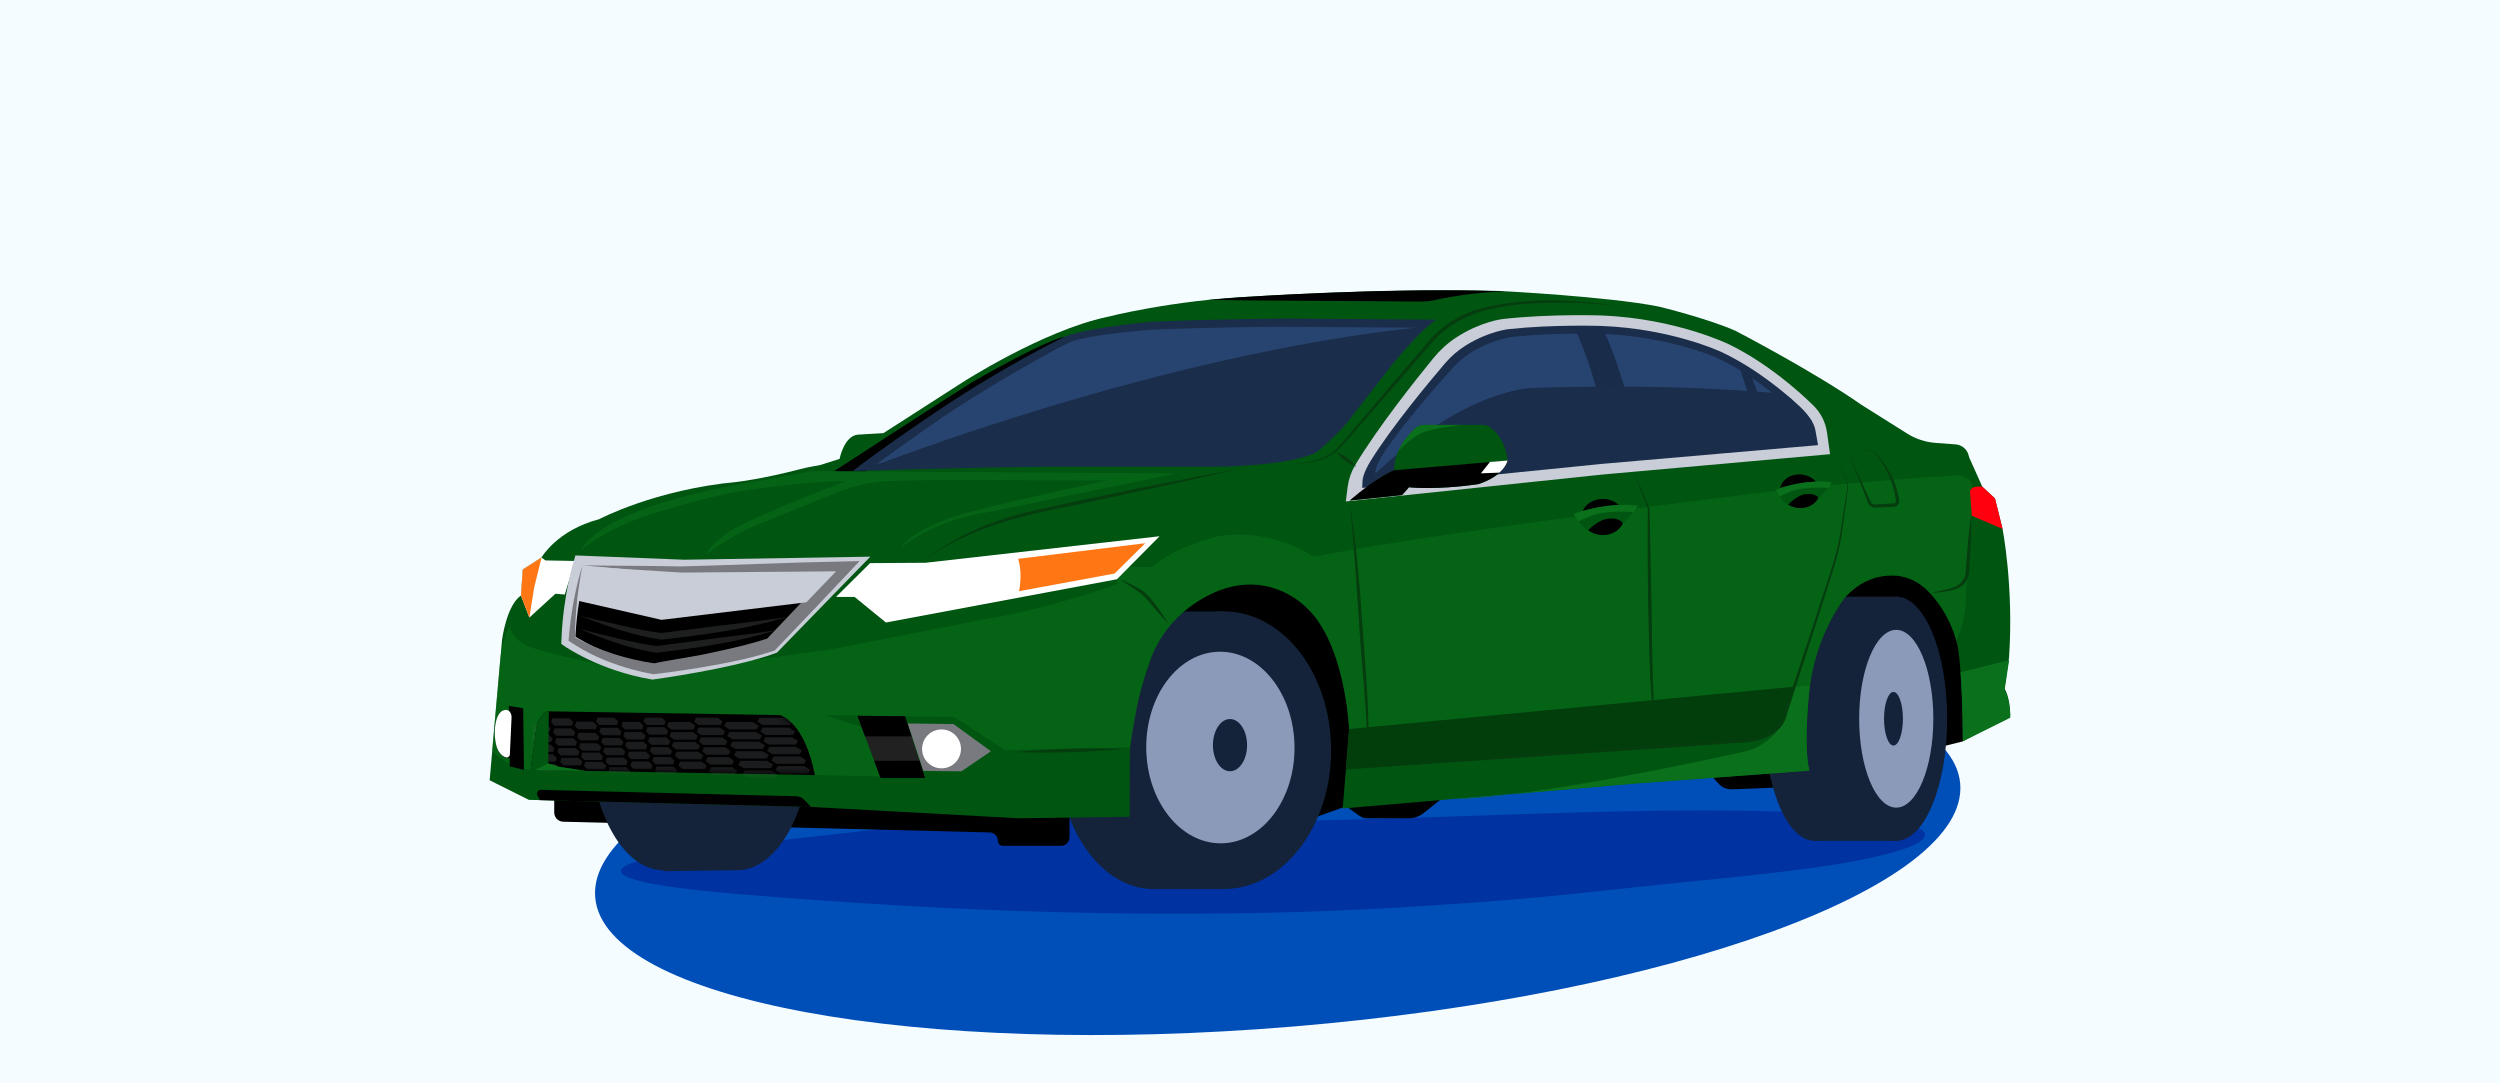 <?xml version="1.0" encoding="UTF-8"?> <svg xmlns="http://www.w3.org/2000/svg" width="360" height="156" viewBox="0 0 360 156" fill="none"><rect x="0" y="0" width="360" height="156" fill="#808080" stroke="none"/><g clip-path="url(#clip0_1_1968)"><path d="M360 0H0V156H360V0Z" fill="#F5FCFF"></path><path d="M186.22 147.82C240.5 143.3 283.51 127.65 282.27 112.86C281.04 98.07 236.04 89.74 181.76 94.26C127.48 98.78 84.47 114.43 85.71 129.22C86.94 144.01 131.94 152.34 186.22 147.82Z" fill="#004EB7"></path><path d="M163.95 115.58C154.24 116.21 102.62 122.08 98.71 122.61C94.8 123.14 76.02 126.24 106.6 128.77C137.18 131.3 159.28 131.76 178.12 131.52C196.64 131.28 217 129.86 232.65 128.07C243.23 126.86 258.24 125.73 267.73 123.87C284.5 120.58 280.17 116.71 245.37 116.71C227.03 116.71 209.76 117.71 190.27 118.13C170.78 118.55 163.95 115.58 163.95 115.58Z" fill="#0032A1"></path><path d="M79.81 112.02V117C79.81 117.72 80.39 118.31 81.11 118.33L142.52 119.87C143.17 119.89 143.69 120.42 143.69 121.07C143.69 121.47 144.02 121.8 144.42 121.8H152.76C153.45 121.8 154.01 121.24 154.01 120.55V114.06L174.93 105.59L187.77 118.29L193.83 116.1L195.79 117.5C196.09 117.71 196.45 117.83 196.81 117.83H202.89C203.65 117.83 204.39 117.57 204.98 117.1L214.78 109.28L244.16 109.17L247.47 112.84C247.96 113.39 248.67 113.68 249.4 113.66L255.84 113.41L282.65 106.76L285.9 95.91L282.31 82.21L272.66 78.34L226.7 90.24L177.54 75.79L155.87 95.95L79.81 112.02Z" fill="black"></path><path d="M116.84 105.51C116.84 116.44 112.07 125.31 106.18 125.31C100.29 125.31 95.52 116.45 95.52 105.51C95.52 94.57 100.29 85.71 106.18 85.71C112.06 85.71 116.84 94.58 116.84 105.51Z" fill="#14233A"></path><path d="M106.17 105.51C106.17 116.44 101.4 125.31 95.51 125.31C89.62 125.31 84.85 116.45 84.85 105.51C84.85 94.57 89.62 85.71 95.51 85.71C101.4 85.71 106.17 94.58 106.17 105.51Z" fill="#14233A"></path><path d="M95.51 125.45L106.18 125.31V85.71H95.51V125.45Z" fill="#14233A"></path><path d="M179.99 108.04C179.99 119.08 173.78 128.03 166.13 128.03C158.48 128.03 152.27 119.08 152.27 108.04C152.27 97 158.48 88.05 166.13 88.05C173.79 88.05 179.99 97 179.99 108.04Z" fill="#14233A"></path><path d="M176.21 88.05H166.13V128.03H176.21V88.05Z" fill="#14233A"></path><path d="M191.68 108.04C191.68 109.11 191.61 110.17 191.49 111.19C190.32 120.73 183.92 128.02 176.21 128.02C167.67 128.02 160.74 119.07 160.74 108.03C160.74 96.99 167.67 88.04 176.21 88.04C180.84 88.04 185 90.67 187.84 94.84C190.23 98.37 191.68 102.99 191.68 108.04Z" fill="#14233A"></path><path d="M186.41 107.49C186.5 115.11 181.79 121.35 175.9 121.44C170 121.52 165.15 115.41 165.06 107.8C164.97 100.18 169.68 93.94 175.57 93.85C181.46 93.76 186.32 99.87 186.41 107.49Z" fill="#8C9ABA"></path><path d="M179.58 107.3C179.58 109.38 178.48 111.06 177.12 111.06C175.76 111.06 174.66 109.38 174.66 107.3C174.66 105.22 175.76 103.54 177.12 103.54C178.48 103.54 179.58 105.22 179.58 107.3Z" fill="#14233A"></path><path d="M254.07 104.57L268.5 103.5C268.5 113.21 265.27 121.08 261.28 121.08C257.29 121.08 254.06 113.21 254.06 103.5C254.06 93.79 257.29 85.92 261.28 85.92C265.27 85.92 268.5 93.79 268.5 103.5" fill="#14233A"></path><path d="M273.27 85.92H261.27V121.09H273.27V85.92Z" fill="#14233A"></path><path d="M280.39 103.5C280.39 113.21 277.11 121.08 273.06 121.08C269.01 121.08 265.73 113.21 265.73 103.5C265.73 93.79 269.01 85.92 273.06 85.92C277.11 85.92 280.39 93.79 280.39 103.5Z" fill="#14233A"></path><path d="M278.4 103.5C278.4 110.57 276.01 116.3 273.06 116.3C270.11 116.3 267.72 110.57 267.72 103.5C267.72 96.43 270.11 90.7 273.06 90.7C276.01 90.7 278.4 96.43 278.4 103.5Z" fill="#8C9ABA"></path><path d="M274.02 103.5C274.02 105.63 273.41 107.36 272.66 107.36C271.91 107.36 271.3 105.63 271.3 103.5C271.3 101.37 271.91 99.64 272.66 99.64C273.41 99.64 274.02 101.37 274.02 103.5Z" fill="#14233A"></path><path d="M76.15 115.18L70.51 112.36L72.29 92.18C72.29 92.18 72.9 87.21 75.02 85.75L75.28 82L77.97 80.28C77.97 80.28 80.22 76.35 86.26 74.77C86.26 74.77 94.33 70.49 106.16 69.39C106.16 69.39 109.75 68.99 115.28 67.54C115.82 67.4 116.37 67.28 116.92 67.18L118.12 66.96L120.9 66.08C120.9 66.08 121.52 62.82 123.5 62.59L127.21 62.37L138.55 55.09C138.55 55.09 150.11 47.63 159.37 45.65C159.37 45.65 168.94 43.18 180.64 42.69C180.64 42.69 199.96 41.45 215.98 41.9C215.98 41.9 231.6 42.69 238.88 44.15C238.88 44.15 245.94 45.87 249.91 47.64C249.91 47.64 261.07 53.42 268.09 58.32L274.61 62.42C275.86 63.21 277.28 63.67 278.75 63.78L281.61 63.99C282.49 64.06 283.24 64.67 283.47 65.52L283.56 65.86L285.46 70.1L287.27 71.78L288.37 76.19C288.37 76.19 290 84.48 289.3 94.72L288.64 99.13C288.64 99.13 289.44 100.28 289.48 103.01L282.64 106.76C282.64 106.76 282.64 95.38 281.71 92.29C281.71 92.29 280.8 88.24 277.52 85C276.18 83.68 274.42 82.89 272.55 82.87C270.59 82.85 268 83.46 265.66 86.07C265.66 86.07 261.51 91.23 260.59 99.13C260.59 99.13 259.62 106.94 260.55 110.95L235.53 112.8L193.35 116.42L194.28 104.99C194.28 104.99 193.88 95.64 190.09 89.86C190.09 89.86 187.61 85.36 182.04 84.34C179.61 83.89 177.12 84.3 174.87 85.31C172.01 86.59 167.95 89.26 165.83 94.54C165.83 94.54 162.96 102.04 162.7 108.39L162.66 117.61L146.6 117.83L116.82 116.2L76.15 115.18Z" fill="#005511"></path><path d="M77.75 115.22L116.8 116.2L115.81 115.17C115.51 114.86 115.1 114.68 114.66 114.66L77.89 113.74C77.48 113.73 77.21 114.16 77.39 114.53L77.75 115.22Z" fill="black"></path><path d="M282.31 96.8C282.65 101.25 282.65 106.75 282.65 106.75L289.49 103.35C289.45 100.61 288.65 99.47 288.65 99.47L289.31 95.06L282.31 96.8Z" fill="#0A701B"></path><path d="M209.33 115.08L235.52 112.83L260.54 110.98C259.61 106.97 260.63 98.67 260.63 98.67L258.39 98.88L256.85 103.57C256.85 103.57 256.48 104.77 255.14 106.08C253.98 107.2 252.51 107.95 250.94 108.29C244.98 109.62 221.29 114.72 209.33 115.08Z" fill="#0A701B"></path><path opacity="0.55" d="M163.76 101.62C163.88 100.94 164.02 100.26 164.2 99.59C165 96.66 165.81 94.54 165.81 94.54C167.93 89.26 171.99 86.59 174.85 85.31C177.1 84.3 179.6 83.89 182.02 84.34C187.59 85.37 190.07 89.86 190.07 89.86C193.86 95.64 194.26 104.99 194.26 104.99L260.63 98.67C261.66 91.03 265.65 86.06 265.65 86.06C267.99 83.44 270.58 82.83 272.54 82.86C274.42 82.88 276.18 83.68 277.51 84.99C280.8 88.23 281.7 92.28 281.7 92.28C281.7 92.28 283.3 89.12 283.08 85.47L284.14 71.5C284.14 71.5 284.67 68.87 282.13 68.45C282.13 68.45 265.37 69.32 249.15 71.5C249.15 71.5 205.78 76.83 189.14 80.19C189.14 80.19 183.48 76 175.45 77.21C175.45 77.21 169.37 78.6 165.83 81.67H160.7L160.94 84.09C160.94 84.09 151.91 87.51 141.41 89.25L119.71 93.5L93.73 97.07C93.73 97.07 81.52 94.89 77.39 93.5C77.39 93.5 73.88 92.79 73.34 90.15L73.07 90.81C72.22 92.74 72.05 94.78 72.05 94.78L70.87 108.1C70.87 108.1 73.08 110.7 76.41 110.86L117.69 111.61L135.57 112.01L144.73 108.01L162.72 107.62L163.76 101.62Z" fill="#0A701B"></path><path d="M178.55 42.81C178.55 42.81 198.2 41.45 214.22 41.89C214.22 41.89 214.33 41.9 214.53 41.91L216.79 41.95C211.43 42.13 207.63 42.99 206.29 43.27C205.81 43.37 205.32 43.42 204.83 43.42L180.33 43.26L174.03 43.19L178.55 42.81Z" fill="black"></path><path d="M75.02 85.76L75.28 82.01L77.98 80.29L78.54 80.7L82.8 80.78L81.33 85.61L79.98 85.5L76.23 88.93L75.02 85.76Z" fill="white"></path><path d="M76.23 88.93L75.02 85.76L75.28 82.01L77.98 80.29L76.92 84.61L76.23 88.93Z" fill="#FF7715"></path><path d="M194.37 71.65C194.37 71.65 217.27 69.26 230.68 67.84C230.68 67.84 245.39 66.53 262.96 64.95L262.59 62.33C262.4 60.96 261.74 59.68 260.73 58.7C258.49 56.52 254.07 52.63 248.79 50.05C248.79 50.05 241.3 46.37 230.68 45.93C230.68 45.93 223.33 45.66 216.44 46.44C216.44 46.44 213.44 46.77 210.01 48.99C208.77 49.79 207.69 50.79 206.77 51.92C204.44 54.77 198.75 61.89 195.55 67.28C195.02 68.17 194.69 69.14 194.56 70.16L194.37 71.65Z" fill="#C9CDD8" stroke="#C9CDD8" stroke-miterlimit="10"></path><path d="M196.16 70.26C196.16 70.26 217.98 68.09 230.68 66.8C230.68 66.8 245.16 65.54 261.8 64.1L261.43 62.01C261.25 60.76 260.1 59.4 259.14 58.51C257.02 56.54 252.84 53.01 247.84 50.67C247.84 50.67 240.74 47.33 230.69 46.94C230.69 46.94 223.73 46.69 217.2 47.4C217.2 47.4 214.36 47.7 211.11 49.72C209.94 50.44 208.91 51.35 208.04 52.37C205.84 54.95 200.45 61.41 197.42 66.29C196.92 67.09 196.33 68.21 196.21 69.13L196.16 70.26Z" fill="#1A2D4B"></path><path d="M198.03 68.86C198.03 68.86 218.69 66.93 230.71 65.78C230.71 65.78 244.37 64.4 260.12 63.12L259.87 61.81C259.7 60.7 258.66 59.55 257.76 58.76C255.75 57 251.68 53.49 246.95 51.41C246.95 51.41 240.23 48.44 230.71 48.08C230.71 48.08 224.12 47.86 217.94 48.49C217.94 48.49 215.25 48.76 212.17 50.55C211.06 51.2 210.09 52 209.27 52.91C207.18 55.21 202.08 60.96 199.21 65.31C198.74 66.03 198.18 67.02 198.07 67.84L198.03 68.86Z" fill="#274471"></path><path d="M120.38 85.96H123.06L127.57 89.64L160.84 83.41L166.98 77.22L133.26 81.04L125.29 81.09L120.38 85.96Z" fill="white"></path><path d="M84.03 81.21C84.03 81.21 82.07 86.94 81.84 92.55C81.84 92.55 86.66 95.52 93.92 96.63C93.92 96.63 104.93 95.07 110.91 93.11L122.77 81.21L99.36 81.79L84.03 81.21Z" fill="black"></path><path d="M118.75 102.97L137.44 103.27L144.74 108.02L138.89 112.02H126.8L124.1 104.67L118.75 102.97Z" fill="#005511"></path><path d="M132.96 111.01L138.45 111.07L142.69 108.18L137.3 104.26L130.71 104.18L132.96 111.01Z" fill="#787A7F"></path><path d="M123.48 103.08L130.32 103.14L133.19 112.02H126.8L123.48 103.08Z" fill="#212121"></path><path d="M125.89 109.56L126.8 112.02H133.19L132.41 109.54L125.89 109.56Z" fill="black"></path><path d="M124.57 106.04L123.48 103.08L130.32 103.14L131.26 106.04H124.57Z" fill="black"></path><path d="M75.34 101.99L75.45 110.86L73.4 110.36V109.14C73.4 109.14 71.31 109.54 71.25 105.61C71.25 105.61 71.17 103.18 72.28 102.43C72.28 102.43 72.89 102.06 73.31 102.43L73.26 101.66L75.34 101.99Z" fill="black"></path><path d="M73.42 108.65C73.41 108.93 73.14 109.14 72.86 109.06C72.24 108.89 71.29 108.2 71.25 105.57C71.25 105.57 71.17 103.14 72.28 102.39C72.28 102.39 72.89 102.02 73.31 102.39C73.31 102.39 73.73 102.74 73.66 103.42L73.42 108.65Z" fill="white"></path><path d="M79.03 102.43L112.3 102.97C112.3 102.97 115.8 103.72 117.35 111.62L76.41 110.87L77.26 104.68C77.33 104.18 77.53 103.71 77.83 103.31L78.2 102.83C78.4 102.57 78.71 102.43 79.03 102.43Z" fill="black"></path><mask id="mask0_1_1968" style="mask-type:luminance" maskUnits="userSpaceOnUse" x="76" y="102" width="42" height="10"><path d="M79.03 102.43L112.3 102.97C112.3 102.97 115.8 103.72 117.35 111.62L76.41 110.87L77.26 104.68C77.33 104.18 77.53 103.71 77.83 103.31L78.2 102.83C78.4 102.57 78.71 102.43 79.03 102.43Z" fill="white"></path></mask><g mask="url(#mask0_1_1968)"><g opacity="0.23"><path d="M86.48 104.8L86.29 105.4L86.77 105.88H89.29L89.48 105.34L88.91 104.8H86.48Z" fill="#787A7F"></path><path d="M86.03 103.32L85.83 103.92L86.31 104.4H88.83L89.02 103.86L88.45 103.32H86.03Z" fill="#787A7F"></path><path d="M86.77 106.26L86.58 106.86L87.06 107.34H89.58L89.77 106.8L89.19 106.26H86.77Z" fill="#787A7F"></path><path d="M87.04 107.67L86.84 108.27L87.32 108.75H89.84L90.03 108.21L89.46 107.67H87.04Z" fill="#787A7F"></path><path d="M87.39 109.09L87.2 109.69L87.68 110.16H90.19L90.39 109.63L89.81 109.09H87.39Z" fill="#787A7F"></path><path d="M87.79 110.5L87.59 111.1L88.07 111.58H90.59L90.78 111.04L90.21 110.5H87.79Z" fill="#787A7F"></path><path d="M93.22 104.71L93.03 105.31L93.51 105.79H96.03L96.22 105.25L95.65 104.71H93.22Z" fill="#787A7F"></path><path d="M92.86 103.32L92.67 103.92L93.15 104.4H95.67L95.86 103.86L95.28 103.32H92.86Z" fill="#787A7F"></path><path d="M93.51 106.17L93.32 106.77L93.8 107.25H96.32L96.51 106.71L95.93 106.17H93.51Z" fill="#787A7F"></path><path d="M93.78 107.58L93.58 108.18L94.06 108.66H96.58L96.77 108.12L96.2 107.58H93.78Z" fill="#787A7F"></path><path d="M94.13 109L93.94 109.6L94.42 110.07H96.93L97.12 109.54L96.55 109H94.13Z" fill="#787A7F"></path><path d="M94.53 110.41L94.33 111.01L94.81 111.49H97.33L97.52 110.95L96.95 110.41H94.53Z" fill="#787A7F"></path><path d="M89.67 103.95L89.48 104.55L89.96 105.02H92.48L92.67 104.49L92.09 103.95H89.67Z" fill="#787A7F"></path><path d="M89.96 105.4L89.77 106L90.25 106.48H92.76L92.96 105.94L92.38 105.4H89.96Z" fill="#787A7F"></path><path d="M90.22 106.82L90.03 107.42L90.51 107.9H93.03L93.22 107.36L92.65 106.82H90.22Z" fill="#787A7F"></path><path d="M90.58 108.23L90.39 108.83L90.87 109.31H93.38L93.57 108.77L93 108.23H90.58Z" fill="#787A7F"></path><path d="M90.97 109.65L90.78 110.25L91.26 110.73H93.78L93.97 110.19L93.4 109.65H90.97Z" fill="#787A7F"></path><path d="M96.29 103.97L96.04 104.57L96.65 105.05H99.86L100.1 104.51L99.37 103.97H96.29Z" fill="#787A7F"></path><path d="M96.65 105.42L96.41 106.02L97.02 106.5H100.23L100.47 105.96L99.74 105.42H96.65Z" fill="#787A7F"></path><path d="M96.99 106.84L96.74 107.44L97.36 107.92H100.56L100.81 107.38L100.07 106.84H96.99Z" fill="#787A7F"></path><path d="M97.44 108.25L97.19 108.85L97.81 109.33H101.01L101.26 108.79L100.52 108.25H97.44Z" fill="#787A7F"></path><path d="M97.94 109.67L97.7 110.27L98.31 110.75H101.52L101.76 110.21L101.03 109.67H97.94Z" fill="#787A7F"></path><path d="M104.58 103.97L104.28 104.56L105.03 105.03H108.98L109.28 104.5L108.38 103.97H104.58Z" fill="#787A7F"></path><path d="M105.03 105.4L104.73 105.99L105.48 106.46H109.43L109.73 105.93L108.83 105.4H105.03Z" fill="#787A7F"></path><path d="M105.45 106.79L105.15 107.37L105.9 107.85H109.85L110.15 107.32L109.25 106.79H105.45Z" fill="#787A7F"></path><path d="M106 108.18L105.7 108.76L106.45 109.23H110.4L110.7 108.7L109.8 108.18H106Z" fill="#787A7F"></path><path d="M106.62 109.56L106.32 110.15L107.08 110.62H111.02L111.32 110.09L110.42 109.56H106.62Z" fill="#787A7F"></path><path d="M107.21 110.95L106.91 111.54L107.66 112.01H111.61L111.91 111.48L111.01 110.95H107.21Z" fill="#787A7F"></path><path d="M109.35 103.34L109.05 103.92L109.8 104.4H113.75L114.05 103.87L113.15 103.34H109.35Z" fill="#787A7F"></path><path d="M109.8 104.77L109.5 105.35L110.25 105.83H114.2L114.5 105.3L113.6 104.77H109.8Z" fill="#787A7F"></path><path d="M110.22 106.16L109.91 106.74L110.67 107.21H114.61L114.92 106.68L114.01 106.16H110.22Z" fill="#787A7F"></path><path d="M110.77 107.54L110.47 108.13L111.22 108.6H115.17L115.47 108.07L114.57 107.54H110.77Z" fill="#787A7F"></path><path d="M111.39 108.93L111.09 109.52L111.84 109.99H115.79L116.09 109.46L115.19 108.93H111.39Z" fill="#787A7F"></path><path d="M111.98 110.32L111.68 110.91L112.43 111.38H116.38L116.68 110.85L115.78 110.32H111.98Z" fill="#787A7F"></path><path d="M100.21 103.32L99.97 103.92L100.58 104.4H103.79L104.03 103.86L103.3 103.32H100.21Z" fill="#787A7F"></path><path d="M100.58 104.77L100.33 105.37L100.94 105.85H104.15L104.4 105.31L103.66 104.77H100.58Z" fill="#787A7F"></path><path d="M100.92 106.19L100.67 106.79L101.28 107.27H104.49L104.73 106.73L104 106.19H100.92Z" fill="#787A7F"></path><path d="M101.37 107.6L101.12 108.2L101.73 108.68H104.94L105.18 108.14L104.45 107.6H101.37Z" fill="#787A7F"></path><path d="M101.87 109.02L101.63 109.62L102.24 110.1H105.44L105.69 109.56L104.96 109.02H101.87Z" fill="#787A7F"></path><path d="M102.36 110.49L102.11 111.08L102.72 111.56H105.93L106.18 111.02L105.44 110.49H102.36Z" fill="#787A7F"></path><path d="M82.97 103.92L82.77 104.52L83.25 105H85.77L85.96 104.46L85.39 103.92H82.97Z" fill="#787A7F"></path><path d="M83.3 105.53L83.1 106.13L83.58 106.61H86.1L86.29 106.07L85.72 105.53H83.3Z" fill="#787A7F"></path><path d="M79.55 103.43L79.36 104.03L79.84 104.51H82.35L82.55 103.97L81.97 103.43H79.55Z" fill="#787A7F"></path><path d="M79.84 104.88L79.64 105.48L80.12 105.96H82.64L82.83 105.42L82.26 104.88H79.84Z" fill="#787A7F"></path><path d="M80.1 106.3L79.91 106.9L80.39 107.38H82.9L83.1 106.84L82.52 106.3H80.1Z" fill="#787A7F"></path><path d="M80.45 107.71L80.26 108.31L80.74 108.79H83.26L83.45 108.25L82.87 107.71H80.45Z" fill="#787A7F"></path><path d="M80.85 109.13L80.66 109.73L81.14 110.21H83.65L83.85 109.67L83.27 109.13H80.85Z" fill="#787A7F"></path><path d="M76.29 104.32L76.1 104.92L76.58 105.4H79.09L79.29 104.86L78.71 104.32H76.29Z" fill="#787A7F"></path><path d="M76.58 105.78L76.38 106.38L76.86 106.86H79.38L79.57 106.32L79 105.78H76.58Z" fill="#787A7F"></path><path d="M76.84 107.2L76.65 107.79L77.13 108.27H79.65L79.84 107.73L79.26 107.2H76.84Z" fill="#787A7F"></path><path d="M77.19 108.61L77 109.21L77.48 109.69H80L80.19 109.15L79.61 108.61H77.19Z" fill="#787A7F"></path><path d="M77.59 110.02L77.4 110.62L77.88 111.1H80.4L80.59 110.56L80.01 110.02H77.59Z" fill="#787A7F"></path><path d="M83.58 107.02L83.39 107.62L83.87 108.1H86.39L86.58 107.56L86 107.02H83.58Z" fill="#787A7F"></path><path d="M83.85 108.37L83.66 108.97L84.14 109.45H86.65L86.84 108.91L86.27 108.37H83.85Z" fill="#787A7F"></path><path d="M84.29 109.71L84.1 110.31L84.58 110.79H87.09L87.29 110.25L86.71 109.71H84.29Z" fill="#787A7F"></path></g></g><path d="M84.32 111.01L76.41 110.87L77.26 104.68C77.33 104.18 77.53 103.71 77.83 103.31L78.2 102.83C78.4 102.57 78.71 102.42 79.03 102.43L78.95 109.94L80.58 110.44L84.32 111.01Z" fill="#005511"></path><path d="M76.98 110.88L84.32 111.01L80.58 110.44L78.95 109.94L76.98 110.88Z" fill="#0A701B"></path><path d="M135.58 110.64C137.126 110.64 138.38 109.386 138.38 107.84C138.38 106.294 137.126 105.04 135.58 105.04C134.034 105.04 132.78 106.294 132.78 107.84C132.78 109.386 134.034 110.64 135.58 110.64Z" fill="white"></path><path d="M146.61 80.47C146.61 80.47 147.3 82.38 146.74 85.13L160.5 82.59L164.92 78.22L146.61 80.47Z" fill="#FF7715"></path><path d="M230.81 77.05C232.505 77.05 233.88 75.886 233.88 74.45C233.88 73.014 232.505 71.85 230.81 71.85C229.114 71.85 227.74 73.014 227.74 74.45C227.74 75.886 229.114 77.05 230.81 77.05Z" fill="black"></path><path d="M262.029 70.988C262.146 69.656 260.964 68.466 259.391 68.328C257.817 68.191 256.447 69.159 256.331 70.49C256.215 71.822 257.396 73.012 258.97 73.15C260.543 73.287 261.913 72.319 262.029 70.988Z" fill="black"></path><path d="M226.61 73.98C226.61 73.98 227.56 75.85 228.65 76.4C228.65 76.4 230.23 74.68 231.79 74.68C231.79 74.68 233.17 74.52 233.67 75.34C233.67 75.34 235.34 73.89 235.82 72.82C235.82 72.82 232.05 72.14 226.61 73.98Z" fill="#005511"></path><path d="M227.1 74.8C226.8 74.35 226.61 73.98 226.61 73.98C232.06 72.14 235.82 72.82 235.82 72.82C235.69 73.11 235.47 73.44 235.21 73.75C235.21 73.75 231.64 73.4 229.3 74.22C229.3 74.22 228.07 74.68 227.29 75.09L227.1 74.8Z" fill="#0A701B"></path><path d="M255.69 70.5C255.69 70.5 256.52 72.2 257.48 72.7C257.48 72.7 258.87 71.14 260.24 71.14C260.24 71.14 261.45 71 261.89 71.74C261.89 71.74 263.36 70.42 263.78 69.45C263.78 69.45 260.48 68.83 255.69 70.5Z" fill="#005511"></path><path d="M256.12 71.24C255.86 70.83 255.69 70.5 255.69 70.5C260.47 68.83 263.78 69.45 263.78 69.45C263.66 69.72 263.47 70.01 263.25 70.29C263.25 70.29 260.11 69.97 258.06 70.71C258.06 70.71 256.98 71.12 256.29 71.5L256.12 71.24Z" fill="#0A701B"></path><path d="M193.82 110.8L250.05 106.72C250.05 106.72 255.57 106.91 256.85 103.58L258.39 98.89L194.26 104.99L193.82 110.8Z" fill="#023D0C"></path><path d="M194.37 110.7C206.77 109.66 223.71 108.43 236.11 107.5C240.75 107.16 245.39 106.79 250.03 106.48C252.86 106.51 256.38 105.66 256.98 102.49C257.59 100.66 261 90.3 261.68 88.24C262.69 84.88 264.52 80.18 265 76.74L265.93 70.81C266.16 69.83 265.87 68.81 265.3 67.99L263.77 65.41L265.35 67.97C265.94 68.77 266.26 69.83 266.05 70.83L265.23 76.78C264.81 80.23 262.98 84.98 261.99 88.35C261.31 90.48 258 100.75 257.38 102.64C256.8 105.99 252.88 107.03 250.07 106.97C245.43 107.33 240.79 107.62 236.15 107.94C223.75 108.77 206.78 109.96 194.37 110.7Z" fill="#053D0E"></path><path d="M194.37 72.52C195.23 77.77 195.71 83.05 196.07 88.36C196.56 95.67 197.37 102.98 196.99 110.32C196.95 102.99 196.04 95.73 195.61 88.4C195.27 83.17 194.92 77.74 194.37 72.52Z" fill="#053D0E"></path><path d="M235.28 67.84L237.53 73.25C237.56 73.23 237.81 86.97 237.82 86.98C237.9 90.99 237.92 96.7 238.14 100.64C237.86 101.79 237.57 102.96 237.36 104.14C237.16 105.3 237 106.47 237.03 107.65C236.94 106.47 237.04 105.28 237.19 104.11C237.33 103.03 237.6 101.53 237.84 100.67C237.63 98.38 237.56 96.11 237.49 93.82L237.33 86.98C237.28 82.5 237.22 77.64 237.29 73.34C237.28 73.35 235.28 67.84 235.28 67.84Z" fill="#053D0E"></path><path d="M277.99 85.48C279.61 84.8 281.98 85.02 282.84 83.25C283.1 82.78 283.08 81.99 283.11 81.47C283.31 78.94 283.49 76.41 283.87 73.89C283.9 76.75 283.74 79.61 283.53 82.46C283.5 82.8 283.4 83.14 283.25 83.45C282.31 85.38 279.76 85.08 277.99 85.48Z" fill="#053D0E"></path><path d="M267.05 64.92L268.54 64.86C269.03 64.83 269.58 64.78 269.98 65.13C271.72 66.93 273 69.22 273.44 71.7C273.49 71.97 273.57 72.34 273.39 72.59C273.22 72.89 272.88 73 272.55 73C272.05 73.01 270.8 73.07 270.32 73.08C270.1 73.09 269.75 73.12 269.48 72.96C269.21 72.84 269.01 72.49 268.95 72.28L268.68 71.59L268.14 70.2L267.06 67.42L266.5 66.04C266.22 65.59 266.49 64.91 267.05 64.92ZM267.05 64.92C266.5 64.94 266.25 65.58 266.54 66.02L267.14 67.38L268.38 70.08L269 71.43C269.17 71.73 269.35 72.43 269.68 72.57C269.96 72.73 270.69 72.57 271.04 72.58L272.52 72.49C272.68 72.49 272.89 72.49 272.97 72.33C273.08 72.21 272.98 71.91 272.97 71.77C272.58 69.37 271.53 67.02 269.92 65.18C269.54 64.83 269.01 64.88 268.52 64.89C268.54 64.89 267.05 64.92 267.05 64.92Z" fill="#053D0E"></path><path d="M133.19 80.67C137.86 76.96 143.57 74.62 149.39 73.41L155.2 72.14C162.96 70.49 170.74 68.92 178.54 67.48C171.86 69.06 162.11 71.15 155.3 72.63C147.56 74.13 139.64 75.87 133.19 80.67Z" fill="#053D0E"></path><path d="M161.38 83.43C162.49 83.94 163.55 84.47 164.6 85.11C166.16 86.4 167.2 88.22 168.34 89.88C167.19 88.75 166.15 87.52 165.14 86.28C164.14 85.11 162.56 84.46 161.38 83.43Z" fill="#053D0E"></path><path d="M146.13 108.3C151.37 107.81 156.62 107.65 161.88 107.84C156.64 108.33 151.38 108.48 146.13 108.3Z" fill="#053D0E"></path><path d="M185.96 66.76C188.24 66.76 190.76 66.24 192.47 64.66C194.03 62.94 195.52 61.09 197.04 59.31C200.09 55.72 203.12 52.15 206.22 48.58C207.87 46.85 209.93 45.52 212.19 44.73C219.01 42.67 226.3 43.09 233.26 44.07C230.92 43.81 228.57 43.64 226.23 43.59C219.47 43.59 211.53 43.62 206.58 48.92L197.32 59.56C195.75 61.32 194.26 63.12 192.62 64.84C190.82 66.4 188.28 66.84 185.96 66.76Z" fill="#053D0E"></path><path d="M192.48 65.14C193.61 65.55 194.56 66.24 195.28 67.19C194.15 66.79 193.21 66.09 192.48 65.14Z" fill="#053D0E"></path><path d="M226.69 47.14C226.69 47.14 230.7 55.15 231.77 66.32L236.74 65.85C236.74 65.85 232.82 50.29 230.6 47.14H226.69Z" fill="#192D4B"></path><path d="M250.32 52.37L254.2 64.3L255.9 64.23L251.95 53.41L250.32 52.37Z" fill="#192D4B"></path><path opacity="0.52" d="M83.58 79.32C83.58 79.32 87.69 75.45 96.88 73.12C96.88 73.12 102.48 71.43 106.57 70.73C106.57 70.73 116.41 69.22 121.75 69.3C121.75 69.3 111.3 73.24 106.26 75.84C104.92 76.53 103.69 77.42 102.65 78.51C102.22 78.96 101.83 79.43 101.65 79.82L104.05 78.21C105.54 77.21 107.12 76.37 108.78 75.69L120.5 70.92C123 69.9 125.67 69.34 128.37 69.26L130.71 69.19C130.71 69.19 139.52 69.05 151.28 69.19H159.43C159.43 69.19 146.44 71.92 140.66 73.47C140.66 73.47 132 75.39 129.65 78.96C129.65 78.96 134 74.95 142.69 73.68L169.47 68.17L116.92 67.84L108.96 69.31C108.96 69.32 87.43 72.34 83.58 79.32Z" fill="#0A701B"></path><path d="M83.59 81.01C83.59 81.01 82.07 85.93 81.84 92.21C81.84 92.21 86.67 95.61 93.97 96.85C93.97 96.85 105.32 95.32 111.32 93.12L122.92 81.2L98.53 81.6L83.59 81.01Z" stroke="#C9CDD8" stroke-width="2" stroke-miterlimit="10"></path><path d="M83.88 81.41C83.19 84.92 82.8 88.49 82.79 92.05L82.59 91.66C86.15 93.68 90.18 94.92 94.21 95.52C95.83 95.13 100 94.57 102.45 93.99C105.25 93.4 108.05 92.77 110.7 91.88L110.31 92.13C113.77 88.44 117.28 84.79 120.79 81.14L121.5 82.77C115.22 82.82 108.94 82.83 102.66 82.79C97.24 82.86 89.36 81.84 83.88 81.41ZM83.88 81.41C87.26 81.48 94.69 81.47 97.97 81.57C105.82 81.37 113.64 80.99 121.48 80.85L123.78 80.8L122.19 82.48C118.66 86.22 115.13 89.97 111.56 93.67C108.67 94.64 105.74 95.27 102.8 95.79C99.9 96.31 96.99 96.76 94.06 97.09C89.73 96.28 85.51 94.77 81.87 92.26C82.17 88.57 82.78 84.91 83.88 81.41Z" fill="#787A7F"></path><path d="M95.26 89.26L116.11 86.73L120.4 82.27L98.15 82.45L84.08 81.57C84.08 81.57 83.41 83.94 83.14 86.49L95.26 89.26Z" fill="#C9CDD8"></path><g opacity="0.3"><path d="M83.58 88.68C86.85 89.45 92.34 90.84 95.21 91.15L104.25 90.02C106.9 89.69 110.68 89.27 113.29 88.86C107.44 90.64 101.33 91.41 95.26 92.12C91.2 91.53 87.37 90.18 83.58 88.68Z" fill="#626363"></path></g><g opacity="0.3"><path d="M83.42 90.56C86.52 91.33 91.82 92.72 94.52 93.03L103.14 91.9C105.67 91.57 109.28 91.15 111.77 90.74C106.2 92.52 100.36 93.29 94.57 94C90.67 93.41 87.02 92.06 83.42 90.56Z" fill="#626363"></path></g><path d="M288.38 76.18L287.28 71.77L285.47 70.09C285.47 70.09 283.88 69.82 283.68 70.73L283.94 74.26L288.38 76.18Z" fill="#FF000E"></path><path d="M124.64 67.84H120.13C120.13 67.84 133.2 59.31 139.9 55.09C139.9 55.09 149.84 49.28 153.32 48.47L124.64 67.84Z" fill="black"></path><path d="M122.77 67.84C122.77 67.84 136.32 67.33 152.09 67.2H175.46C175.46 67.2 185.5 67.14 189.56 65.14C189.56 65.14 193.04 62.31 194.65 59.99L200.31 52.72C200.31 52.72 204.11 47.89 206.81 46.03L185.5 45.88C185.5 45.88 174.92 45.92 166.02 46.33C166.02 46.33 157.02 47.05 153.32 48.48C153.32 48.48 143.73 53.09 133.04 60.51C133.04 60.51 127.78 64 122.77 67.84Z" fill="#1A2D4B"></path><path d="M126.33 66.76C126.33 66.76 138.87 66.04 153.46 65.92H175.08C175.08 65.92 181.57 65.88 185.89 64.84C187.23 64.52 188.46 63.86 189.5 62.95C190.56 62.03 191.97 60.72 192.82 59.54L198.06 53.11C198.06 53.11 201.57 48.84 204.08 47.19L184.37 47.06C184.37 47.06 174.58 47.1 166.34 47.46C166.34 47.46 157.44 48.01 154.02 49.28C154.02 49.28 145.72 53.44 135.82 60.01C135.83 60.01 130.97 63.36 126.33 66.76Z" fill="#274471"></path><path d="M125.61 67.19C125.61 67.19 166.9 50.96 204.88 47.07L198.03 55.1L190.27 63.73L186.41 65.42L180.92 66.33L125.61 67.19Z" fill="#1A2D4B"></path><path d="M197.38 68.86C197.38 68.86 208.36 57.5 219.95 55.9C219.95 55.9 239.3 55.01 256.88 56.73L257.91 57.42L260.84 60.55L261.26 63.73L197.38 68.86Z" fill="#1A2D4B"></path><path d="M194.37 72.07L201.89 71.29L202.89 70.16C202.89 70.16 206.67 70.61 212.87 69.71C212.87 69.71 216.36 68.74 217.1 66.32C217.1 66.32 216.91 63.24 214.68 61.6C214.31 61.33 213.86 61.18 213.41 61.18H205.13C204.61 61.18 204.12 61.38 203.74 61.73C202.68 62.73 200.69 64.98 200.76 67.7C200.76 67.7 198.92 68.44 196.53 70.45" fill="#005511"></path><path d="M201.3 65.06C201.95 63.57 203.04 62.39 203.73 61.74C204.11 61.38 204.6 61.19 205.12 61.19H210.64C210.64 61.19 205.85 61.67 204.52 62.45C204.52 62.45 203.27 63.06 202.15 64.18L201.3 65.06Z" fill="#0A701B"></path><path d="M194.37 72.07L201.89 71.29L202.89 70.16C202.89 70.16 206.67 70.61 212.87 69.71C212.87 69.71 216.36 68.74 217.1 66.32L200.76 67.71C200.76 67.71 198.28 68.65 194.37 72.07Z" fill="black"></path><path d="M215.49 66.45L217.1 66.31C216.95 66.8 216.68 67.24 216.36 67.61L215.91 68.06L213.25 68.16L214.56 66.52L215.49 66.45Z" fill="white"></path></g><defs><clipPath id="clip0_1_1968"><rect width="360" height="156" fill="white"></rect></clipPath></defs></svg> 